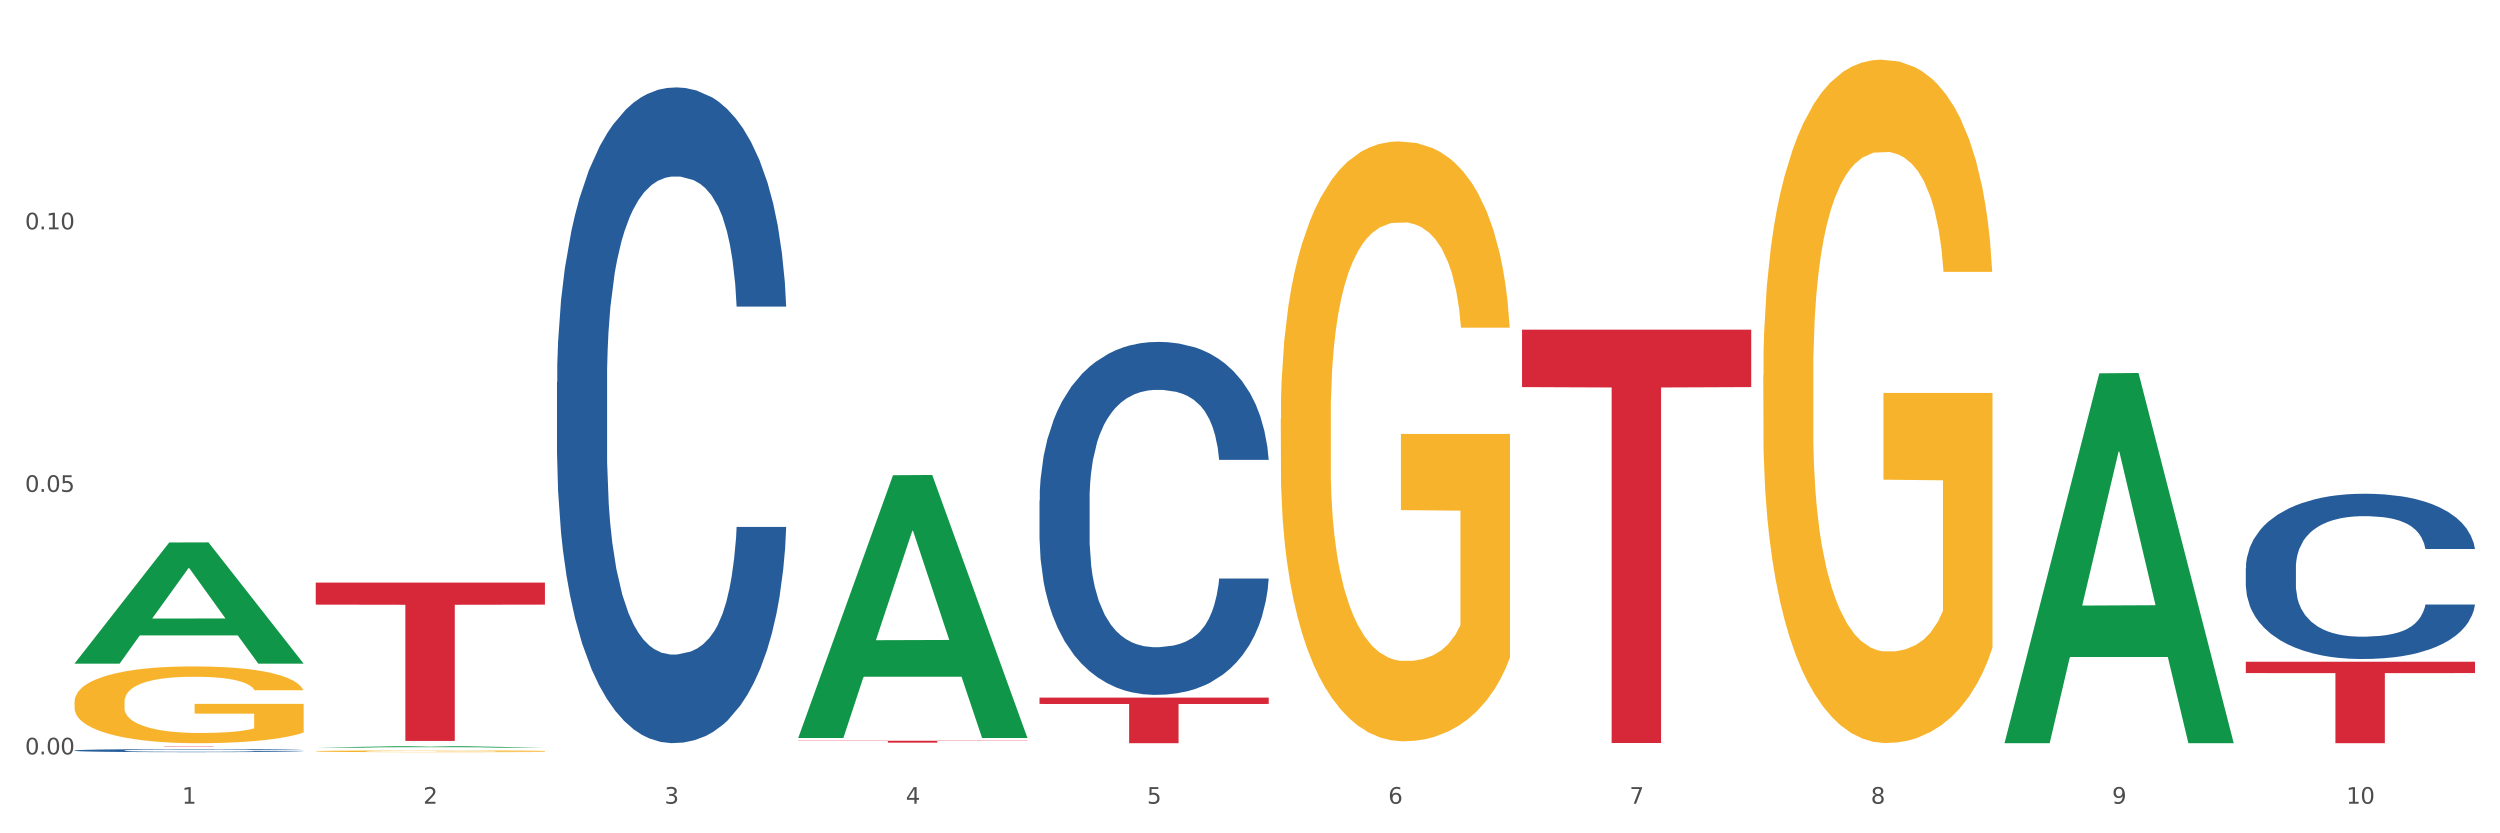 <?xml version="1.0" encoding="utf-8" standalone="no"?>
<!DOCTYPE svg PUBLIC "-//W3C//DTD SVG 1.1//EN"
  "http://www.w3.org/Graphics/SVG/1.1/DTD/svg11.dtd">
<svg xmlns:xlink="http://www.w3.org/1999/xlink" width="1080pt" height="360pt" viewBox="0 0 1080 360" xmlns="http://www.w3.org/2000/svg" version="1.1">
 <rect x="0" y="0" width="1080" height="360" fill="#333333" stroke="none"/>
 <defs>
  <style type="text/css">*{stroke-linejoin: round; stroke-linecap: butt}</style>
 </defs>
 <g id="figure_1">
  <g id="patch_1">
   <path d="M 0 360 
L 1080 360 
L 1080 0 
L 0 0 
z
" style="fill: #ffffff; stroke: #ffffff; stroke-linejoin: miter"/>
  </g>
  <g id="axes_1">
   <g id="matplotlib.axis_1">
    <g id="xtick_1">
     <g id="text_1">
      <!-- 1 -->
      <g style="fill: #4d4d4d" transform="translate(78.627 347.204) scale(0.096 -0.096)">
       <defs>
        <path id="DejaVuSans-31" d="M 794 531 
L 1825 531 
L 1825 4091 
L 703 3866 
L 703 4441 
L 1819 4666 
L 2450 4666 
L 2450 531 
L 3481 531 
L 3481 0 
L 794 0 
L 794 531 
z
" transform="scale(0.016)"/>
       </defs>
       <use xlink:href="#DejaVuSans-31"/>
      </g>
     </g>
    </g>
    <g id="xtick_2">
     <g id="text_2">
      <!-- 2 -->
      <g style="fill: #4d4d4d" transform="translate(182.851 347.204) scale(0.096 -0.096)">
       <defs>
        <path id="DejaVuSans-32" d="M 1228 531 
L 3431 531 
L 3431 0 
L 469 0 
L 469 531 
Q 828 903 1448 1529 
Q 2069 2156 2228 2338 
Q 2531 2678 2651 2914 
Q 2772 3150 2772 3378 
Q 2772 3750 2511 3984 
Q 2250 4219 1831 4219 
Q 1534 4219 1204 4116 
Q 875 4013 500 3803 
L 500 4441 
Q 881 4594 1212 4672 
Q 1544 4750 1819 4750 
Q 2544 4750 2975 4387 
Q 3406 4025 3406 3419 
Q 3406 3131 3298 2873 
Q 3191 2616 2906 2266 
Q 2828 2175 2409 1742 
Q 1991 1309 1228 531 
z
" transform="scale(0.016)"/>
       </defs>
       <use xlink:href="#DejaVuSans-32"/>
      </g>
     </g>
    </g>
    <g id="xtick_3">
     <g id="text_3">
      <!-- 3 -->
      <g style="fill: #4d4d4d" transform="translate(287.074 347.204) scale(0.096 -0.096)">
       <defs>
        <path id="DejaVuSans-33" d="M 2597 2516 
Q 3050 2419 3304 2112 
Q 3559 1806 3559 1356 
Q 3559 666 3084 287 
Q 2609 -91 1734 -91 
Q 1441 -91 1130 -33 
Q 819 25 488 141 
L 488 750 
Q 750 597 1062 519 
Q 1375 441 1716 441 
Q 2309 441 2620 675 
Q 2931 909 2931 1356 
Q 2931 1769 2642 2001 
Q 2353 2234 1838 2234 
L 1294 2234 
L 1294 2753 
L 1863 2753 
Q 2328 2753 2575 2939 
Q 2822 3125 2822 3475 
Q 2822 3834 2567 4026 
Q 2313 4219 1838 4219 
Q 1578 4219 1281 4162 
Q 984 4106 628 3988 
L 628 4550 
Q 988 4650 1302 4700 
Q 1616 4750 1894 4750 
Q 2613 4750 3031 4423 
Q 3450 4097 3450 3541 
Q 3450 3153 3228 2886 
Q 3006 2619 2597 2516 
z
" transform="scale(0.016)"/>
       </defs>
       <use xlink:href="#DejaVuSans-33"/>
      </g>
     </g>
    </g>
    <g id="xtick_4">
     <g id="text_4">
      <!-- 4 -->
      <g style="fill: #4d4d4d" transform="translate(391.298 347.204) scale(0.096 -0.096)">
       <defs>
        <path id="DejaVuSans-34" d="M 2419 4116 
L 825 1625 
L 2419 1625 
L 2419 4116 
z
M 2253 4666 
L 3047 4666 
L 3047 1625 
L 3713 1625 
L 3713 1100 
L 3047 1100 
L 3047 0 
L 2419 0 
L 2419 1100 
L 313 1100 
L 313 1709 
L 2253 4666 
z
" transform="scale(0.016)"/>
       </defs>
       <use xlink:href="#DejaVuSans-34"/>
      </g>
     </g>
    </g>
    <g id="xtick_5">
     <g id="text_5">
      <!-- 5 -->
      <g style="fill: #4d4d4d" transform="translate(495.522 347.204) scale(0.096 -0.096)">
       <defs>
        <path id="DejaVuSans-35" d="M 691 4666 
L 3169 4666 
L 3169 4134 
L 1269 4134 
L 1269 2991 
Q 1406 3038 1543 3061 
Q 1681 3084 1819 3084 
Q 2600 3084 3056 2656 
Q 3513 2228 3513 1497 
Q 3513 744 3044 326 
Q 2575 -91 1722 -91 
Q 1428 -91 1123 -41 
Q 819 9 494 109 
L 494 744 
Q 775 591 1075 516 
Q 1375 441 1709 441 
Q 2250 441 2565 725 
Q 2881 1009 2881 1497 
Q 2881 1984 2565 2268 
Q 2250 2553 1709 2553 
Q 1456 2553 1204 2497 
Q 953 2441 691 2322 
L 691 4666 
z
" transform="scale(0.016)"/>
       </defs>
       <use xlink:href="#DejaVuSans-35"/>
      </g>
     </g>
    </g>
    <g id="xtick_6">
     <g id="text_6">
      <!-- 6 -->
      <g style="fill: #4d4d4d" transform="translate(599.745 347.204) scale(0.096 -0.096)">
       <defs>
        <path id="DejaVuSans-36" d="M 2113 2584 
Q 1688 2584 1439 2293 
Q 1191 2003 1191 1497 
Q 1191 994 1439 701 
Q 1688 409 2113 409 
Q 2538 409 2786 701 
Q 3034 994 3034 1497 
Q 3034 2003 2786 2293 
Q 2538 2584 2113 2584 
z
M 3366 4563 
L 3366 3988 
Q 3128 4100 2886 4159 
Q 2644 4219 2406 4219 
Q 1781 4219 1451 3797 
Q 1122 3375 1075 2522 
Q 1259 2794 1537 2939 
Q 1816 3084 2150 3084 
Q 2853 3084 3261 2657 
Q 3669 2231 3669 1497 
Q 3669 778 3244 343 
Q 2819 -91 2113 -91 
Q 1303 -91 875 529 
Q 447 1150 447 2328 
Q 447 3434 972 4092 
Q 1497 4750 2381 4750 
Q 2619 4750 2861 4703 
Q 3103 4656 3366 4563 
z
" transform="scale(0.016)"/>
       </defs>
       <use xlink:href="#DejaVuSans-36"/>
      </g>
     </g>
    </g>
    <g id="xtick_7">
     <g id="text_7">
      <!-- 7 -->
      <g style="fill: #4d4d4d" transform="translate(703.969 347.204) scale(0.096 -0.096)">
       <defs>
        <path id="DejaVuSans-37" d="M 525 4666 
L 3525 4666 
L 3525 4397 
L 1831 0 
L 1172 0 
L 2766 4134 
L 525 4134 
L 525 4666 
z
" transform="scale(0.016)"/>
       </defs>
       <use xlink:href="#DejaVuSans-37"/>
      </g>
     </g>
    </g>
    <g id="xtick_8">
     <g id="text_8">
      <!-- 8 -->
      <g style="fill: #4d4d4d" transform="translate(808.193 347.204) scale(0.096 -0.096)">
       <defs>
        <path id="DejaVuSans-38" d="M 2034 2216 
Q 1584 2216 1326 1975 
Q 1069 1734 1069 1313 
Q 1069 891 1326 650 
Q 1584 409 2034 409 
Q 2484 409 2743 651 
Q 3003 894 3003 1313 
Q 3003 1734 2745 1975 
Q 2488 2216 2034 2216 
z
M 1403 2484 
Q 997 2584 770 2862 
Q 544 3141 544 3541 
Q 544 4100 942 4425 
Q 1341 4750 2034 4750 
Q 2731 4750 3128 4425 
Q 3525 4100 3525 3541 
Q 3525 3141 3298 2862 
Q 3072 2584 2669 2484 
Q 3125 2378 3379 2068 
Q 3634 1759 3634 1313 
Q 3634 634 3220 271 
Q 2806 -91 2034 -91 
Q 1263 -91 848 271 
Q 434 634 434 1313 
Q 434 1759 690 2068 
Q 947 2378 1403 2484 
z
M 1172 3481 
Q 1172 3119 1398 2916 
Q 1625 2713 2034 2713 
Q 2441 2713 2670 2916 
Q 2900 3119 2900 3481 
Q 2900 3844 2670 4047 
Q 2441 4250 2034 4250 
Q 1625 4250 1398 4047 
Q 1172 3844 1172 3481 
z
" transform="scale(0.016)"/>
       </defs>
       <use xlink:href="#DejaVuSans-38"/>
      </g>
     </g>
    </g>
    <g id="xtick_9">
     <g id="text_9">
      <!-- 9 -->
      <g style="fill: #4d4d4d" transform="translate(912.416 347.204) scale(0.096 -0.096)">
       <defs>
        <path id="DejaVuSans-39" d="M 703 97 
L 703 672 
Q 941 559 1184 500 
Q 1428 441 1663 441 
Q 2288 441 2617 861 
Q 2947 1281 2994 2138 
Q 2813 1869 2534 1725 
Q 2256 1581 1919 1581 
Q 1219 1581 811 2004 
Q 403 2428 403 3163 
Q 403 3881 828 4315 
Q 1253 4750 1959 4750 
Q 2769 4750 3195 4129 
Q 3622 3509 3622 2328 
Q 3622 1225 3098 567 
Q 2575 -91 1691 -91 
Q 1453 -91 1209 -44 
Q 966 3 703 97 
z
M 1959 2075 
Q 2384 2075 2632 2365 
Q 2881 2656 2881 3163 
Q 2881 3666 2632 3958 
Q 2384 4250 1959 4250 
Q 1534 4250 1286 3958 
Q 1038 3666 1038 3163 
Q 1038 2656 1286 2365 
Q 1534 2075 1959 2075 
z
" transform="scale(0.016)"/>
       </defs>
       <use xlink:href="#DejaVuSans-39"/>
      </g>
     </g>
    </g>
    <g id="xtick_10">
     <g id="text_10">
      <!-- 10 -->
      <g style="fill: #4d4d4d" transform="translate(1013.586 347.204) scale(0.096 -0.096)">
       <defs>
        <path id="DejaVuSans-30" d="M 2034 4250 
Q 1547 4250 1301 3770 
Q 1056 3291 1056 2328 
Q 1056 1369 1301 889 
Q 1547 409 2034 409 
Q 2525 409 2770 889 
Q 3016 1369 3016 2328 
Q 3016 3291 2770 3770 
Q 2525 4250 2034 4250 
z
M 2034 4750 
Q 2819 4750 3233 4129 
Q 3647 3509 3647 2328 
Q 3647 1150 3233 529 
Q 2819 -91 2034 -91 
Q 1250 -91 836 529 
Q 422 1150 422 2328 
Q 422 3509 836 4129 
Q 1250 4750 2034 4750 
z
" transform="scale(0.016)"/>
       </defs>
       <use xlink:href="#DejaVuSans-31"/>
       <use xlink:href="#DejaVuSans-30" transform="translate(63.623 0)"/>
      </g>
     </g>
    </g>
    <g id="xtick_11"/>
    <g id="xtick_12"/>
    <g id="xtick_13"/>
    <g id="xtick_14"/>
    <g id="xtick_15"/>
    <g id="xtick_16"/>
    <g id="xtick_17"/>
    <g id="xtick_18"/>
    <g id="xtick_19"/>
   </g>
   <g id="matplotlib.axis_2">
    <g id="ytick_1">
     <g id="text_11">
      <!-- 0.00 -->
      <g style="fill: #4d4d4d" transform="translate(10.8 325.907) scale(0.096 -0.096)">
       <defs>
        <path id="DejaVuSans-2e" d="M 684 794 
L 1344 794 
L 1344 0 
L 684 0 
L 684 794 
z
" transform="scale(0.016)"/>
       </defs>
       <use xlink:href="#DejaVuSans-30"/>
       <use xlink:href="#DejaVuSans-2e" transform="translate(63.623 0)"/>
       <use xlink:href="#DejaVuSans-30" transform="translate(95.41 0)"/>
       <use xlink:href="#DejaVuSans-30" transform="translate(159.033 0)"/>
      </g>
     </g>
    </g>
    <g id="ytick_2">
     <g id="text_12">
      <!-- 0.05 -->
      <g style="fill: #4d4d4d" transform="translate(10.8 212.493) scale(0.096 -0.096)">
       <use xlink:href="#DejaVuSans-30"/>
       <use xlink:href="#DejaVuSans-2e" transform="translate(63.623 0)"/>
       <use xlink:href="#DejaVuSans-30" transform="translate(95.41 0)"/>
       <use xlink:href="#DejaVuSans-35" transform="translate(159.033 0)"/>
      </g>
     </g>
    </g>
    <g id="ytick_3">
     <g id="text_13">
      <!-- 0.10 -->
      <g style="fill: #4d4d4d" transform="translate(10.8 99.079) scale(0.096 -0.096)">
       <use xlink:href="#DejaVuSans-30"/>
       <use xlink:href="#DejaVuSans-2e" transform="translate(63.623 0)"/>
       <use xlink:href="#DejaVuSans-31" transform="translate(95.41 0)"/>
       <use xlink:href="#DejaVuSans-30" transform="translate(159.033 0)"/>
      </g>
     </g>
    </g>
    <g id="ytick_4"/>
    <g id="ytick_5"/>
    <g id="ytick_6"/>
   </g>
   <g id="PolyCollection_1">
    <path d="M 32.175 286.61 
L 32.277 286.561 
L 73.107 234.349 
L 90.051 234.3 
L 131.187 286.708 
L 111.589 286.708 
L 102.709 274.504 
L 60.552 274.504 
L 60.246 274.701 
L 51.671 286.708 
L 32.175 286.708 
L 32.175 286.61 
L 65.86 267.221 
L 97.401 267.172 
L 81.783 245.471 
L 81.579 245.372 
L 81.375 245.52 
L 65.758 267.172 
L 65.86 267.221 
L 32.175 286.61 
z
" clip-path="url(#p4a11287c36)" style="fill: #109648"/>
    <path d="M 449.069 216.214 
L 449.187 216.075 
L 449.187 212.175 
L 449.538 206.883 
L 450.825 197.135 
L 452.464 189.754 
L 455.272 181.119 
L 456.794 177.499 
L 458.783 173.46 
L 462.88 166.915 
L 467.561 161.344 
L 470.838 158.28 
L 473.296 156.331 
L 478.797 152.849 
L 481.957 151.317 
L 485.234 150.064 
L 488.042 149.228 
L 492.724 148.253 
L 496.469 147.835 
L 500.799 147.696 
L 504.427 147.835 
L 509.226 148.393 
L 516.248 150.064 
L 518.94 151.039 
L 522.568 152.71 
L 526.313 154.938 
L 529.356 157.166 
L 532.867 160.369 
L 536.495 164.547 
L 540.006 169.839 
L 542.464 174.713 
L 544.454 179.866 
L 546.209 186.133 
L 547.497 192.957 
L 548.082 198.667 
L 526.664 198.667 
L 526.079 193.514 
L 524.909 187.943 
L 523.738 184.183 
L 522.451 181.119 
L 520.461 177.638 
L 518.706 175.41 
L 515.78 172.764 
L 513.088 171.093 
L 510.864 170.118 
L 508.173 169.282 
L 502.438 168.447 
L 498.342 168.447 
L 495.767 168.725 
L 492.607 169.421 
L 489.915 170.396 
L 486.755 172.067 
L 484.297 173.878 
L 481.84 176.245 
L 480.435 177.916 
L 478.328 180.98 
L 476.924 183.487 
L 475.051 187.804 
L 473.998 190.868 
L 472.126 198.806 
L 471.306 204.655 
L 470.955 208.694 
L 470.721 213.15 
L 470.721 234.875 
L 471.423 244.624 
L 472.009 248.802 
L 472.945 253.537 
L 474.7 259.664 
L 477.275 265.652 
L 479.967 269.97 
L 482.191 272.616 
L 484.297 274.565 
L 486.404 276.097 
L 488.979 277.49 
L 491.085 278.325 
L 494.245 279.161 
L 497.991 279.579 
L 500.916 279.579 
L 506.885 278.883 
L 509.577 278.186 
L 512.152 277.211 
L 514.961 275.679 
L 517.184 274.008 
L 518.472 272.755 
L 520.578 270.109 
L 522.217 267.324 
L 523.621 264.121 
L 524.558 261.335 
L 525.611 257.157 
L 526.43 252.422 
L 526.664 249.916 
L 548.082 249.916 
L 547.614 254.929 
L 546.795 259.803 
L 545.156 266.349 
L 543.869 270.109 
L 541.879 274.705 
L 539.772 278.604 
L 536.846 282.921 
L 534.155 286.124 
L 531.346 288.909 
L 528.303 291.416 
L 522.802 294.898 
L 520.813 295.873 
L 516.599 297.544 
L 513.322 298.519 
L 508.524 299.494 
L 503.608 300.051 
L 498.459 300.19 
L 493.894 299.911 
L 488.862 299.076 
L 485.702 298.24 
L 482.191 296.987 
L 478.094 295.037 
L 474.232 292.67 
L 470.604 289.884 
L 467.21 286.681 
L 464.05 283.06 
L 459.954 277.072 
L 456.911 271.223 
L 454.687 265.792 
L 453.166 261.196 
L 451.644 255.347 
L 450.825 251.308 
L 449.538 241.56 
L 449.069 232.508 
L 449.069 216.214 
z
" clip-path="url(#p4a11287c36)" style="fill: #255c99"/>
    <path d="M 970.188 245.374 
L 970.305 245.309 
L 970.305 243.483 
L 970.656 241.005 
L 971.943 236.441 
L 973.582 232.985 
L 976.39 228.942 
L 977.912 227.246 
L 979.902 225.355 
L 983.998 222.29 
L 988.679 219.682 
L 991.956 218.247 
L 994.414 217.335 
L 999.915 215.704 
L 1003.075 214.987 
L 1006.352 214.4 
L 1009.161 214.009 
L 1013.842 213.552 
L 1017.587 213.357 
L 1021.917 213.292 
L 1025.546 213.357 
L 1030.344 213.618 
L 1037.366 214.4 
L 1040.058 214.857 
L 1043.686 215.639 
L 1047.431 216.682 
L 1050.474 217.726 
L 1053.985 219.226 
L 1057.613 221.182 
L 1061.125 223.66 
L 1063.582 225.942 
L 1065.572 228.355 
L 1067.327 231.289 
L 1068.615 234.485 
L 1069.2 237.158 
L 1047.782 237.158 
L 1047.197 234.745 
L 1046.027 232.137 
L 1044.857 230.376 
L 1043.569 228.942 
L 1041.58 227.312 
L 1039.824 226.268 
L 1036.898 225.029 
L 1034.206 224.247 
L 1031.983 223.79 
L 1029.291 223.399 
L 1023.556 223.008 
L 1019.46 223.008 
L 1016.885 223.138 
L 1013.725 223.464 
L 1011.033 223.921 
L 1007.873 224.703 
L 1005.415 225.551 
L 1002.958 226.659 
L 1001.553 227.442 
L 999.447 228.877 
L 998.042 230.05 
L 996.17 232.072 
L 995.116 233.506 
L 993.244 237.223 
L 992.424 239.962 
L 992.073 241.853 
L 991.839 243.94 
L 991.839 254.112 
L 992.541 258.677 
L 993.127 260.633 
L 994.063 262.85 
L 995.818 265.72 
L 998.393 268.524 
L 1001.085 270.545 
L 1003.309 271.784 
L 1005.415 272.697 
L 1007.522 273.414 
L 1010.097 274.066 
L 1012.203 274.458 
L 1015.363 274.849 
L 1019.109 275.045 
L 1022.035 275.045 
L 1028.003 274.719 
L 1030.695 274.392 
L 1033.27 273.936 
L 1036.079 273.219 
L 1038.303 272.436 
L 1039.59 271.849 
L 1041.697 270.61 
L 1043.335 269.306 
L 1044.739 267.806 
L 1045.676 266.502 
L 1046.729 264.546 
L 1047.548 262.329 
L 1047.782 261.155 
L 1069.2 261.155 
L 1068.732 263.503 
L 1067.913 265.785 
L 1066.274 268.85 
L 1064.987 270.61 
L 1062.997 272.762 
L 1060.89 274.588 
L 1057.965 276.61 
L 1055.273 278.109 
L 1052.464 279.414 
L 1049.421 280.587 
L 1043.92 282.218 
L 1041.931 282.674 
L 1037.717 283.457 
L 1034.44 283.913 
L 1029.642 284.369 
L 1024.726 284.63 
L 1019.577 284.696 
L 1015.012 284.565 
L 1009.98 284.174 
L 1006.82 283.783 
L 1003.309 283.196 
L 999.212 282.283 
L 995.35 281.174 
L 991.722 279.87 
L 988.328 278.37 
L 985.168 276.675 
L 981.072 273.871 
L 978.029 271.132 
L 975.805 268.589 
L 974.284 266.437 
L 972.762 263.698 
L 971.943 261.807 
L 970.656 257.243 
L 970.188 253.004 
L 970.188 245.374 
z
" clip-path="url(#p4a11287c36)" style="fill: #255c99"/>
    <path d="M 32.175 303.226 
L 32.292 303.196 
L 32.292 302.105 
L 32.526 301.166 
L 33.695 298.893 
L 35.448 297.015 
L 36.734 296.015 
L 38.02 295.197 
L 39.54 294.379 
L 41.41 293.53 
L 44.8 292.288 
L 46.904 291.652 
L 49.476 290.985 
L 54.152 290.015 
L 57.542 289.47 
L 61.049 289.015 
L 66.777 288.47 
L 70.517 288.228 
L 74.492 288.046 
L 79.285 287.925 
L 82.909 287.894 
L 90.858 287.985 
L 97.638 288.258 
L 100.911 288.47 
L 105.119 288.834 
L 107.34 289.076 
L 110.964 289.561 
L 114.705 290.197 
L 117.277 290.743 
L 121.134 291.773 
L 124.057 292.803 
L 126.745 294.076 
L 128.148 294.954 
L 129.2 295.772 
L 130.135 296.712 
L 131.071 298.197 
L 110.029 298.197 
L 109.211 297.136 
L 107.925 296.136 
L 106.054 295.166 
L 104.418 294.56 
L 101.612 293.803 
L 99.041 293.318 
L 96.352 292.955 
L 93.079 292.652 
L 90.507 292.5 
L 86.883 292.379 
L 79.752 292.409 
L 74.96 292.652 
L 71.686 292.955 
L 69.582 293.227 
L 67.712 293.53 
L 65.608 293.954 
L 63.153 294.591 
L 61.399 295.166 
L 59.646 295.894 
L 58.243 296.621 
L 56.957 297.469 
L 55.905 298.378 
L 55.087 299.318 
L 54.386 300.469 
L 53.801 302.378 
L 53.801 306.529 
L 54.035 307.469 
L 54.619 308.711 
L 55.321 309.65 
L 56.49 310.771 
L 57.542 311.529 
L 59.529 312.62 
L 61.75 313.529 
L 63.504 314.104 
L 65.257 314.589 
L 68.296 315.256 
L 71.686 315.801 
L 74.609 316.135 
L 78.583 316.438 
L 81.272 316.559 
L 83.61 316.619 
L 89.338 316.619 
L 93.429 316.528 
L 97.988 316.316 
L 101.495 316.044 
L 104.418 315.71 
L 107.691 315.165 
L 109.795 314.65 
L 109.795 308.317 
L 84.078 308.287 
L 84.078 304.075 
L 131.187 304.075 
L 131.187 316.438 
L 129.2 317.074 
L 126.979 317.65 
L 124.641 318.165 
L 121.134 318.801 
L 116.926 319.407 
L 113.185 319.831 
L 109.211 320.195 
L 104.535 320.528 
L 98.456 320.831 
L 94.715 320.952 
L 90.039 321.043 
L 84.545 321.074 
L 79.752 321.013 
L 75.076 320.861 
L 70.167 320.589 
L 65.374 320.195 
L 61.75 319.801 
L 58.126 319.316 
L 54.269 318.68 
L 51.229 318.074 
L 48.891 317.528 
L 46.32 316.831 
L 43.514 315.922 
L 41.41 315.104 
L 39.54 314.256 
L 37.552 313.165 
L 36.15 312.226 
L 34.747 311.044 
L 33.928 310.165 
L 32.993 308.802 
L 32.292 306.893 
L 32.175 303.226 
z
" clip-path="url(#p4a11287c36)" style="fill: #f7b32b"/>
    <path d="M 970.188 285.882 
L 1069.2 285.882 
L 1069.2 290.772 
L 1030.252 290.805 
L 1030.252 321.074 
L 1008.901 321.074 
L 1008.901 290.805 
L 970.188 290.772 
L 970.188 285.915 
L 970.188 285.882 
z
" clip-path="url(#p4a11287c36)" style="fill: #d62839"/>
    <path d="M 240.622 165.04 
L 240.739 164.781 
L 240.739 157.537 
L 241.09 147.706 
L 242.378 129.596 
L 244.016 115.884 
L 246.825 99.844 
L 248.347 93.118 
L 250.336 85.615 
L 254.432 73.455 
L 259.114 63.107 
L 262.391 57.415 
L 264.849 53.793 
L 270.349 47.325 
L 273.509 44.48 
L 276.786 42.151 
L 279.595 40.599 
L 284.277 38.788 
L 288.022 38.012 
L 292.352 37.753 
L 295.98 38.012 
L 300.779 39.047 
L 307.801 42.151 
L 310.493 43.962 
L 314.121 47.067 
L 317.866 51.206 
L 320.909 55.346 
L 324.42 61.296 
L 328.048 69.057 
L 331.559 78.888 
L 334.017 87.943 
L 336.007 97.516 
L 337.762 109.158 
L 339.049 121.835 
L 339.635 132.442 
L 318.217 132.442 
L 317.632 122.87 
L 316.462 112.521 
L 315.291 105.536 
L 314.004 99.844 
L 312.014 93.376 
L 310.259 89.237 
L 307.333 84.321 
L 304.641 81.217 
L 302.417 79.406 
L 299.725 77.854 
L 293.991 76.301 
L 289.894 76.301 
L 287.32 76.819 
L 284.16 78.112 
L 281.468 79.923 
L 278.308 83.028 
L 275.85 86.391 
L 273.392 90.789 
L 271.988 93.894 
L 269.881 99.586 
L 268.477 104.242 
L 266.604 112.262 
L 265.551 117.954 
L 263.678 132.701 
L 262.859 143.567 
L 262.508 151.069 
L 262.274 159.348 
L 262.274 199.708 
L 262.976 217.818 
L 263.561 225.579 
L 264.498 234.375 
L 266.253 245.759 
L 268.828 256.883 
L 271.52 264.903 
L 273.743 269.819 
L 275.85 273.441 
L 277.957 276.287 
L 280.532 278.874 
L 282.638 280.426 
L 285.798 281.978 
L 289.543 282.755 
L 292.469 282.755 
L 298.438 281.461 
L 301.13 280.167 
L 303.705 278.356 
L 306.513 275.511 
L 308.737 272.406 
L 310.025 270.078 
L 312.131 265.162 
L 313.77 259.988 
L 315.174 254.037 
L 316.11 248.863 
L 317.164 241.102 
L 317.983 232.305 
L 318.217 227.649 
L 339.635 227.649 
L 339.167 236.962 
L 338.347 246.017 
L 336.709 258.177 
L 335.421 265.162 
L 333.432 273.7 
L 331.325 280.944 
L 328.399 288.964 
L 325.707 294.914 
L 322.899 300.088 
L 319.856 304.745 
L 314.355 311.213 
L 312.365 313.024 
L 308.152 316.129 
L 304.875 317.94 
L 300.077 319.751 
L 295.161 320.785 
L 290.011 321.044 
L 285.447 320.527 
L 280.414 318.974 
L 277.254 317.422 
L 273.743 315.094 
L 269.647 311.472 
L 265.785 307.074 
L 262.157 301.899 
L 258.763 295.949 
L 255.603 289.222 
L 251.507 278.098 
L 248.464 267.232 
L 246.24 257.142 
L 244.718 248.604 
L 243.197 237.738 
L 242.378 230.236 
L 241.09 212.126 
L 240.622 195.309 
L 240.622 165.04 
z
" clip-path="url(#p4a11287c36)" style="fill: #255c99"/>
    <path d="M 449.069 301.376 
L 548.082 301.376 
L 548.082 304.113 
L 509.134 304.132 
L 509.134 321.074 
L 487.783 321.074 
L 487.783 304.132 
L 449.069 304.113 
L 449.069 301.394 
L 449.069 301.376 
z
" clip-path="url(#p4a11287c36)" style="fill: #d62839"/>
    <path d="M 344.846 320 
L 443.858 320 
L 443.858 320.116 
L 404.91 320.117 
L 404.91 320.837 
L 383.559 320.837 
L 383.559 320.117 
L 344.846 320.116 
L 344.846 320 
L 344.846 320 
z
" clip-path="url(#p4a11287c36)" style="fill: #d62839"/>
    <path d="M 136.399 251.695 
L 235.411 251.695 
L 235.411 261.199 
L 196.463 261.263 
L 196.463 320.083 
L 175.112 320.083 
L 175.112 261.263 
L 136.399 261.199 
L 136.399 251.759 
L 136.399 251.695 
z
" clip-path="url(#p4a11287c36)" style="fill: #d62839"/>
    <path d="M 32.175 322.26 
L 131.187 322.26 
L 131.187 322.282 
L 92.239 322.282 
L 92.239 322.418 
L 70.888 322.418 
L 70.888 322.282 
L 32.175 322.282 
L 32.175 322.26 
L 32.175 322.26 
z
" clip-path="url(#p4a11287c36)" style="fill: #d62839"/>
    <path d="M 657.517 142.408 
L 756.529 142.408 
L 756.529 167.225 
L 717.581 167.392 
L 717.581 320.987 
L 696.23 320.987 
L 696.23 167.392 
L 657.517 167.225 
L 657.517 142.576 
L 657.517 142.408 
z
" clip-path="url(#p4a11287c36)" style="fill: #d62839"/>
    <path d="M 32.175 324.204 
L 32.292 324.203 
L 32.292 324.169 
L 32.643 324.122 
L 33.931 324.037 
L 35.569 323.972 
L 38.378 323.897 
L 39.899 323.865 
L 41.889 323.83 
L 45.985 323.772 
L 50.667 323.724 
L 53.944 323.697 
L 56.401 323.68 
L 61.902 323.649 
L 65.062 323.636 
L 68.339 323.625 
L 71.148 323.618 
L 75.829 323.609 
L 79.575 323.605 
L 83.905 323.604 
L 87.533 323.605 
L 92.331 323.61 
L 99.354 323.625 
L 102.045 323.633 
L 105.674 323.648 
L 109.419 323.667 
L 112.462 323.687 
L 115.973 323.715 
L 119.601 323.752 
L 123.112 323.798 
L 125.57 323.841 
L 127.559 323.886 
L 129.315 323.941 
L 130.602 324 
L 131.187 324.05 
L 109.77 324.05 
L 109.185 324.005 
L 108.014 323.956 
L 106.844 323.923 
L 105.557 323.897 
L 103.567 323.866 
L 101.811 323.847 
L 98.886 323.824 
L 96.194 323.809 
L 93.97 323.8 
L 91.278 323.793 
L 85.543 323.786 
L 81.447 323.786 
L 78.872 323.788 
L 75.712 323.794 
L 73.021 323.803 
L 69.861 323.817 
L 67.403 323.833 
L 64.945 323.854 
L 63.541 323.869 
L 61.434 323.895 
L 60.03 323.917 
L 58.157 323.955 
L 57.104 323.982 
L 55.231 324.051 
L 54.412 324.103 
L 54.061 324.138 
L 53.827 324.177 
L 53.827 324.367 
L 54.529 324.453 
L 55.114 324.489 
L 56.05 324.531 
L 57.806 324.584 
L 60.381 324.637 
L 63.072 324.674 
L 65.296 324.698 
L 67.403 324.715 
L 69.509 324.728 
L 72.084 324.74 
L 74.191 324.748 
L 77.351 324.755 
L 81.096 324.759 
L 84.022 324.759 
L 89.991 324.752 
L 92.683 324.746 
L 95.257 324.738 
L 98.066 324.724 
L 100.29 324.71 
L 101.577 324.699 
L 103.684 324.676 
L 105.322 324.651 
L 106.727 324.623 
L 107.663 324.599 
L 108.717 324.562 
L 109.536 324.521 
L 109.77 324.499 
L 131.187 324.499 
L 130.719 324.543 
L 129.9 324.585 
L 128.262 324.643 
L 126.974 324.676 
L 124.985 324.716 
L 122.878 324.75 
L 119.952 324.788 
L 117.26 324.816 
L 114.451 324.84 
L 111.408 324.862 
L 105.908 324.893 
L 103.918 324.901 
L 99.705 324.916 
L 96.428 324.924 
L 91.629 324.933 
L 86.714 324.938 
L 81.564 324.939 
L 77 324.936 
L 71.967 324.929 
L 68.807 324.922 
L 65.296 324.911 
L 61.2 324.894 
L 57.338 324.873 
L 53.71 324.849 
L 50.316 324.821 
L 47.156 324.789 
L 43.059 324.737 
L 40.016 324.685 
L 37.793 324.638 
L 36.271 324.598 
L 34.75 324.546 
L 33.931 324.511 
L 32.643 324.426 
L 32.175 324.346 
L 32.175 324.204 
z
" clip-path="url(#p4a11287c36)" style="fill: #255c99"/>
    <path d="M 136.399 322.996 
L 136.501 322.995 
L 177.331 322.26 
L 194.275 322.26 
L 235.411 322.997 
L 215.813 322.997 
L 206.932 322.826 
L 164.775 322.826 
L 164.469 322.828 
L 155.895 322.997 
L 136.399 322.997 
L 136.399 322.996 
L 170.083 322.723 
L 201.624 322.722 
L 186.007 322.417 
L 185.803 322.415 
L 185.599 322.418 
L 169.981 322.722 
L 170.083 322.723 
L 136.399 322.996 
z
" clip-path="url(#p4a11287c36)" style="fill: #109648"/>
    <path d="M 344.846 318.6 
L 344.948 318.493 
L 385.778 205.292 
L 402.722 205.185 
L 443.858 318.814 
L 424.26 318.814 
L 415.379 292.354 
L 373.223 292.354 
L 372.916 292.78 
L 364.342 318.814 
L 344.846 318.814 
L 344.846 318.6 
L 378.53 276.563 
L 410.072 276.456 
L 394.454 229.404 
L 394.25 229.191 
L 394.046 229.511 
L 378.428 276.456 
L 378.53 276.563 
L 344.846 318.6 
z
" clip-path="url(#p4a11287c36)" style="fill: #109648"/>
    <path d="M 761.74 162.194 
L 761.857 161.925 
L 761.857 152.218 
L 762.091 143.859 
L 763.26 123.637 
L 765.013 106.919 
L 766.299 98.021 
L 767.585 90.741 
L 769.105 83.461 
L 770.975 75.911 
L 774.365 64.856 
L 776.469 59.194 
L 779.041 53.262 
L 783.717 44.634 
L 787.107 39.78 
L 790.614 35.736 
L 796.342 30.883 
L 800.083 28.725 
L 804.057 27.108 
L 808.85 26.029 
L 812.474 25.759 
L 820.423 26.568 
L 827.203 28.995 
L 830.476 30.883 
L 834.685 34.118 
L 836.906 36.275 
L 840.529 40.589 
L 844.27 46.252 
L 846.842 51.105 
L 850.7 60.273 
L 853.622 69.44 
L 856.311 80.765 
L 857.713 88.584 
L 858.766 95.864 
L 859.701 104.223 
L 860.636 117.435 
L 839.594 117.435 
L 838.776 107.998 
L 837.49 99.1 
L 835.62 90.472 
L 833.983 85.079 
L 831.178 78.338 
L 828.606 74.024 
L 825.917 70.788 
L 822.644 68.092 
L 820.072 66.744 
L 816.448 65.665 
L 809.318 65.935 
L 804.525 68.092 
L 801.252 70.788 
L 799.148 73.215 
L 797.277 75.911 
L 795.173 79.686 
L 792.718 85.349 
L 790.965 90.472 
L 789.211 96.943 
L 787.809 103.414 
L 786.523 110.964 
L 785.471 119.053 
L 784.652 127.411 
L 783.951 137.657 
L 783.366 154.644 
L 783.366 191.584 
L 783.6 199.943 
L 784.185 210.998 
L 784.886 219.357 
L 786.055 229.333 
L 787.107 236.074 
L 789.094 245.781 
L 791.315 253.87 
L 793.069 258.993 
L 794.822 263.307 
L 797.862 269.239 
L 801.252 274.092 
L 804.174 277.058 
L 808.149 279.754 
L 810.837 280.833 
L 813.175 281.372 
L 818.903 281.372 
L 822.995 280.563 
L 827.554 278.676 
L 831.061 276.249 
L 833.983 273.283 
L 837.256 268.43 
L 839.36 263.846 
L 839.36 207.493 
L 813.643 207.223 
L 813.643 169.744 
L 860.753 169.744 
L 860.753 279.754 
L 858.766 285.417 
L 856.544 290.54 
L 854.206 295.124 
L 850.7 300.786 
L 846.491 306.179 
L 842.751 309.953 
L 838.776 313.189 
L 834.1 316.155 
L 828.021 318.851 
L 824.281 319.93 
L 819.605 320.739 
L 814.111 321.008 
L 809.318 320.469 
L 804.642 319.121 
L 799.732 316.694 
L 794.939 313.189 
L 791.315 309.684 
L 787.692 305.37 
L 783.834 299.707 
L 780.795 294.315 
L 778.457 289.461 
L 775.885 283.26 
L 773.079 275.171 
L 770.975 267.891 
L 769.105 260.341 
L 767.118 250.634 
L 765.715 242.275 
L 764.312 231.76 
L 763.494 223.94 
L 762.559 211.807 
L 761.857 194.82 
L 761.74 162.194 
z
" clip-path="url(#p4a11287c36)" style="fill: #f7b32b"/>
    <path d="M 553.293 180.84 
L 553.41 180.603 
L 553.41 172.082 
L 553.644 164.745 
L 554.813 146.993 
L 556.566 132.318 
L 557.852 124.507 
L 559.138 118.116 
L 560.658 111.725 
L 562.528 105.098 
L 565.918 95.393 
L 568.022 90.423 
L 570.594 85.215 
L 575.27 77.641 
L 578.66 73.381 
L 582.167 69.83 
L 587.895 65.57 
L 591.636 63.676 
L 595.61 62.256 
L 600.403 61.309 
L 604.027 61.073 
L 611.976 61.783 
L 618.756 63.913 
L 622.029 65.57 
L 626.237 68.41 
L 628.458 70.304 
L 632.082 74.091 
L 635.823 79.061 
L 638.395 83.322 
L 642.252 91.37 
L 645.175 99.417 
L 647.863 109.358 
L 649.266 116.222 
L 650.318 122.613 
L 651.253 129.951 
L 652.189 141.549 
L 631.147 141.549 
L 630.329 133.264 
L 629.043 125.454 
L 627.173 117.879 
L 625.536 113.145 
L 622.73 107.228 
L 620.159 103.441 
L 617.47 100.601 
L 614.197 98.234 
L 611.625 97.05 
L 608.001 96.103 
L 600.87 96.34 
L 596.078 98.234 
L 592.805 100.601 
L 590.7 102.731 
L 588.83 105.098 
L 586.726 108.412 
L 584.271 113.382 
L 582.518 117.879 
L 580.764 123.56 
L 579.361 129.241 
L 578.075 135.868 
L 577.023 142.969 
L 576.205 150.306 
L 575.504 159.301 
L 574.919 174.213 
L 574.919 206.64 
L 575.153 213.977 
L 575.737 223.682 
L 576.439 231.019 
L 577.608 239.777 
L 578.66 245.694 
L 580.647 254.215 
L 582.868 261.316 
L 584.622 265.814 
L 586.375 269.601 
L 589.415 274.808 
L 592.805 279.068 
L 595.727 281.672 
L 599.702 284.039 
L 602.39 284.986 
L 604.728 285.459 
L 610.456 285.459 
L 614.548 284.749 
L 619.107 283.092 
L 622.613 280.962 
L 625.536 278.358 
L 628.809 274.098 
L 630.913 270.074 
L 630.913 220.605 
L 605.196 220.368 
L 605.196 187.468 
L 652.306 187.468 
L 652.306 284.039 
L 650.318 289.01 
L 648.097 293.507 
L 645.759 297.531 
L 642.252 302.501 
L 638.044 307.235 
L 634.303 310.549 
L 630.329 313.389 
L 625.653 315.993 
L 619.574 318.36 
L 615.833 319.307 
L 611.158 320.017 
L 605.663 320.253 
L 600.87 319.78 
L 596.195 318.596 
L 591.285 316.466 
L 586.492 313.389 
L 582.868 310.312 
L 579.244 306.525 
L 575.387 301.554 
L 572.347 296.821 
L 570.009 292.56 
L 567.438 287.116 
L 564.632 280.015 
L 562.528 273.624 
L 560.658 266.997 
L 558.67 258.476 
L 557.268 251.138 
L 555.865 241.907 
L 555.047 235.043 
L 554.111 224.392 
L 553.41 209.48 
L 553.293 180.84 
z
" clip-path="url(#p4a11287c36)" style="fill: #f7b32b"/>
    <path d="M 136.399 324.537 
L 136.516 324.537 
L 136.516 324.511 
L 136.749 324.49 
L 137.918 324.437 
L 139.672 324.394 
L 140.958 324.371 
L 142.244 324.352 
L 143.763 324.333 
L 145.634 324.313 
L 149.024 324.285 
L 151.128 324.27 
L 153.699 324.255 
L 158.375 324.232 
L 161.765 324.22 
L 165.272 324.209 
L 171 324.197 
L 174.741 324.191 
L 178.716 324.187 
L 183.508 324.184 
L 187.132 324.183 
L 195.081 324.185 
L 201.861 324.192 
L 205.135 324.197 
L 209.343 324.205 
L 211.564 324.211 
L 215.188 324.222 
L 218.928 324.236 
L 221.5 324.249 
L 225.358 324.273 
L 228.28 324.297 
L 230.969 324.326 
L 232.372 324.346 
L 233.424 324.365 
L 234.359 324.387 
L 235.294 324.421 
L 214.253 324.421 
L 213.434 324.397 
L 212.148 324.374 
L 210.278 324.351 
L 208.641 324.337 
L 205.836 324.32 
L 203.264 324.309 
L 200.576 324.3 
L 197.302 324.293 
L 194.731 324.29 
L 191.107 324.287 
L 183.976 324.288 
L 179.183 324.293 
L 175.91 324.3 
L 173.806 324.306 
L 171.936 324.313 
L 169.831 324.323 
L 167.377 324.338 
L 165.623 324.351 
L 163.87 324.368 
L 162.467 324.385 
L 161.181 324.404 
L 160.129 324.425 
L 159.311 324.447 
L 158.609 324.474 
L 158.025 324.518 
L 158.025 324.614 
L 158.259 324.635 
L 158.843 324.664 
L 159.544 324.686 
L 160.713 324.712 
L 161.765 324.729 
L 163.753 324.754 
L 165.974 324.775 
L 167.727 324.789 
L 169.481 324.8 
L 172.52 324.815 
L 175.91 324.828 
L 178.833 324.835 
L 182.807 324.842 
L 185.496 324.845 
L 187.834 324.847 
L 193.562 324.847 
L 197.653 324.845 
L 202.212 324.84 
L 205.719 324.833 
L 208.641 324.826 
L 211.915 324.813 
L 214.019 324.801 
L 214.019 324.655 
L 188.301 324.654 
L 188.301 324.557 
L 235.411 324.557 
L 235.411 324.842 
L 233.424 324.857 
L 231.203 324.87 
L 228.865 324.882 
L 225.358 324.897 
L 221.15 324.911 
L 217.409 324.921 
L 213.434 324.929 
L 208.758 324.937 
L 202.68 324.944 
L 198.939 324.947 
L 194.263 324.949 
L 188.769 324.95 
L 183.976 324.948 
L 179.3 324.945 
L 174.39 324.938 
L 169.598 324.929 
L 165.974 324.92 
L 162.35 324.909 
L 158.492 324.894 
L 155.453 324.88 
L 153.115 324.868 
L 150.543 324.852 
L 147.738 324.831 
L 145.634 324.812 
L 143.763 324.792 
L 141.776 324.767 
L 140.373 324.745 
L 138.97 324.718 
L 138.152 324.698 
L 137.217 324.666 
L 136.516 324.622 
L 136.399 324.537 
z
" clip-path="url(#p4a11287c36)" style="fill: #f7b32b"/>
    <path d="M 865.964 320.773 
L 866.066 320.623 
L 906.896 161.273 
L 923.84 161.123 
L 964.976 321.074 
L 945.378 321.074 
L 936.498 283.827 
L 894.341 283.827 
L 894.034 284.428 
L 885.46 321.074 
L 865.964 321.074 
L 865.964 320.773 
L 899.649 261.599 
L 931.19 261.449 
L 915.572 195.215 
L 915.368 194.915 
L 915.164 195.366 
L 899.547 261.449 
L 899.649 261.599 
L 865.964 320.773 
z
" clip-path="url(#p4a11287c36)" style="fill: #109648"/>
   </g>
  </g>
 </g>
 <defs>
  <clipPath id="p4a11287c36">
   <rect x="32.175" y="10.8" width="1037.025" height="329.109"/>
  </clipPath>
 </defs>
</svg>
